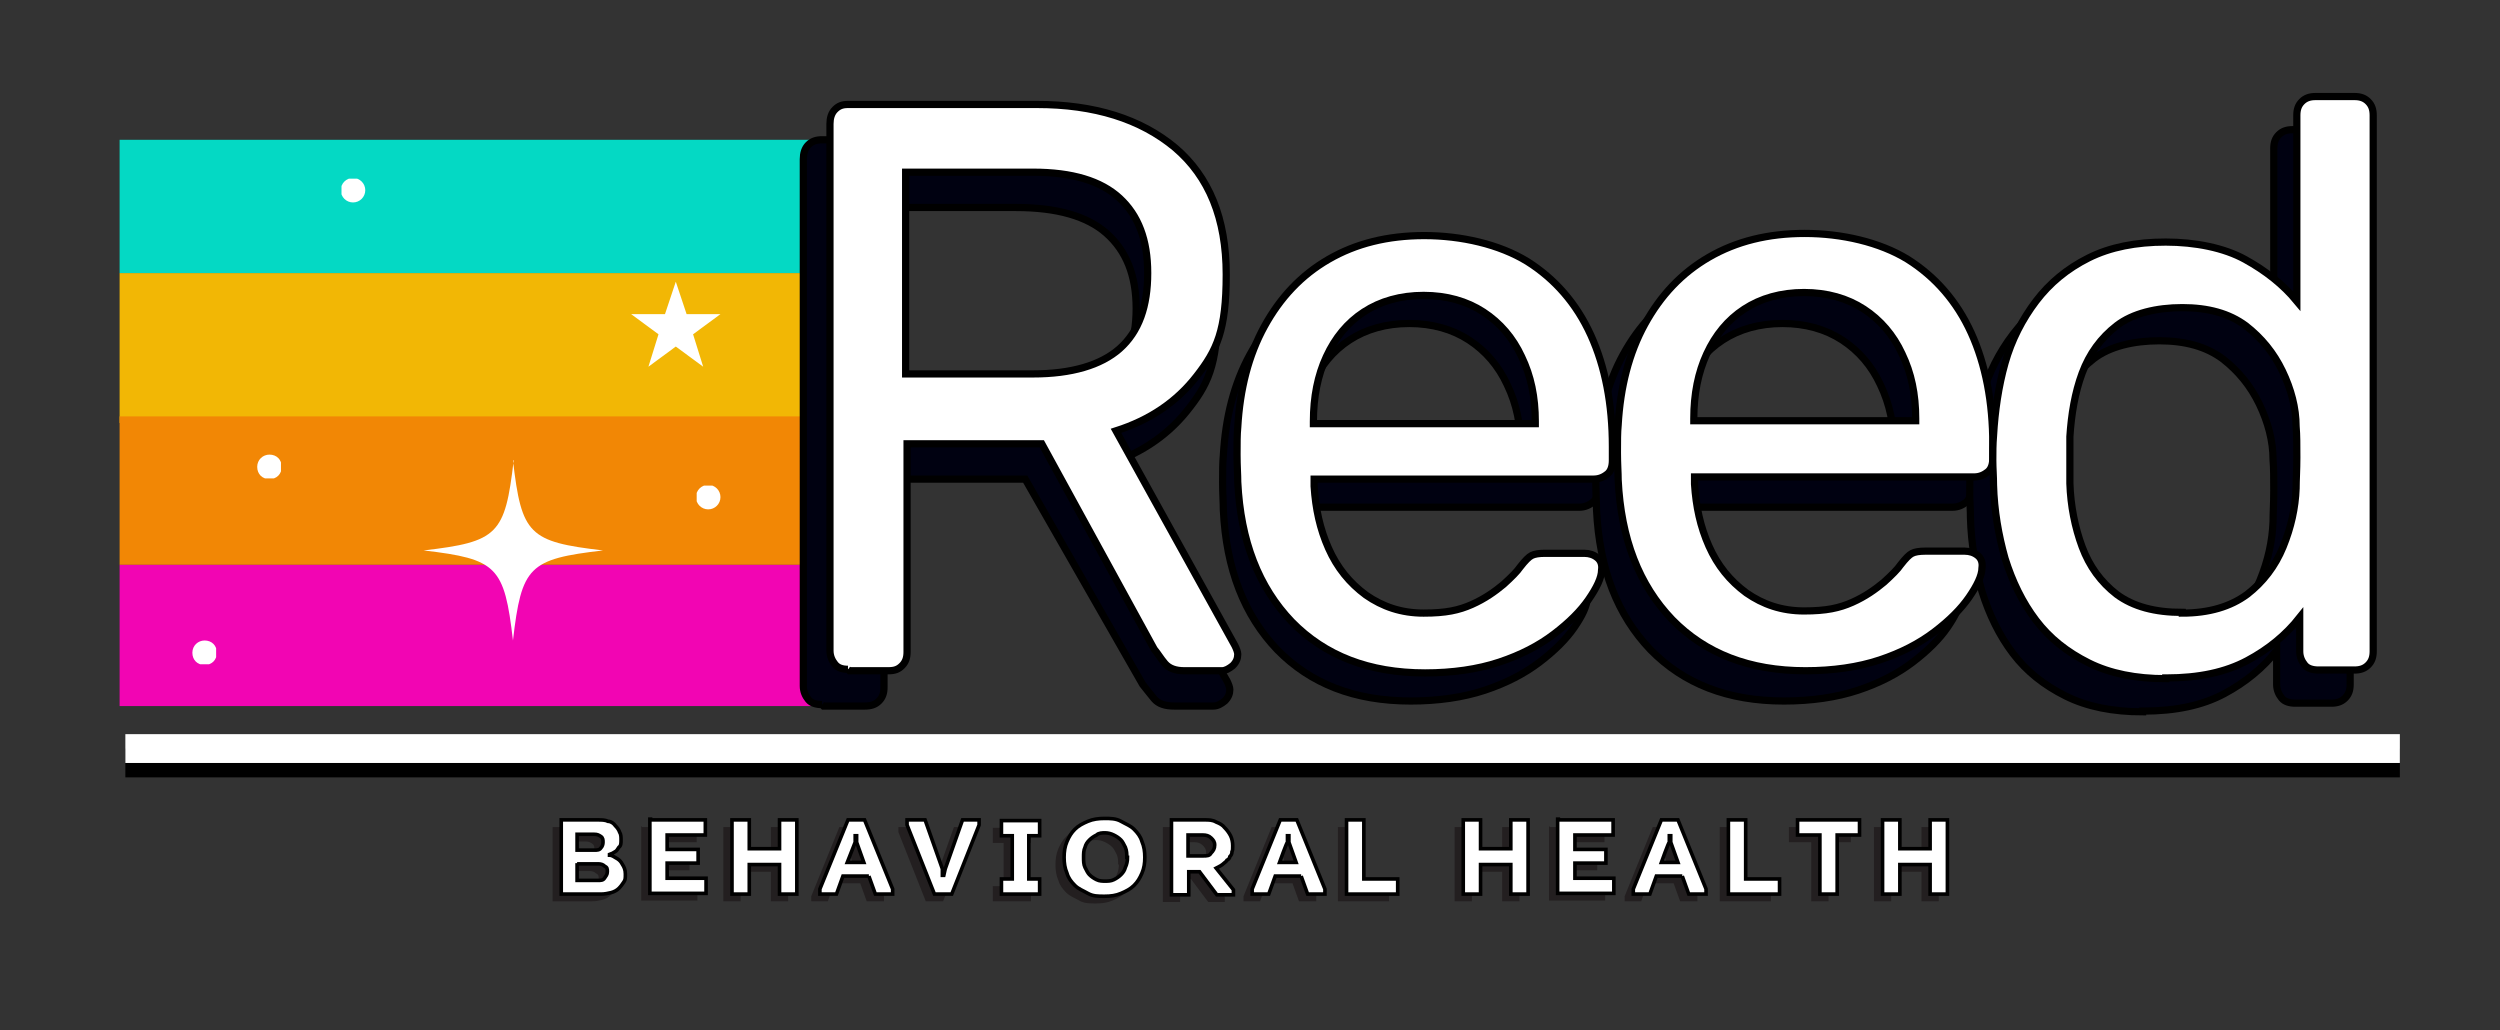 <?xml version="1.0" encoding="UTF-8"?>
<svg xmlns="http://www.w3.org/2000/svg" xmlns:xlink="http://www.w3.org/1999/xlink" version="1.1" viewBox="0 0 347 143">
  <rect x="0" y="0" width="347" height="143" fill="#333333" stroke="none"/>
  <defs>
    <style>
      .cls-1, .cls-2, .cls-3 {
        fill: none;
      }

      .cls-4, .cls-5 {
        fill: #231f20;
      }

      .cls-4, .cls-2, .cls-6, .cls-7, .cls-8 {
        stroke: #000;
      }

      .cls-4, .cls-3 {
        stroke-width: 4px;
      }

      .cls-9 {
        fill: #f28705;
      }

      .cls-10 {
        fill: #f2b705;
      }

      .cls-2 {
        display: none;
        stroke-width: 2px;
      }

      .cls-2, .cls-6, .cls-7, .cls-8 {
        stroke-miterlimit: 10;
      }

      .cls-6 {
        fill: #000111;
      }

      .cls-11 {
        clip-path: url(#clippath-11);
      }

      .cls-12 {
        clip-path: url(#clippath-10);
      }

      .cls-13 {
        clip-path: url(#clippath-13);
      }

      .cls-14 {
        clip-path: url(#clippath-14);
      }

      .cls-15 {
        clip-path: url(#clippath-12);
      }

      .cls-16 {
        clip-path: url(#clippath-1);
      }

      .cls-17 {
        clip-path: url(#clippath-3);
      }

      .cls-18 {
        clip-path: url(#clippath-4);
      }

      .cls-19 {
        clip-path: url(#clippath-2);
      }

      .cls-20 {
        clip-path: url(#clippath-7);
      }

      .cls-21 {
        clip-path: url(#clippath-6);
      }

      .cls-22 {
        clip-path: url(#clippath-9);
      }

      .cls-23 {
        clip-path: url(#clippath-8);
      }

      .cls-24 {
        clip-path: url(#clippath-5);
      }

      .cls-25 {
        fill: #f205b3;
      }

      .cls-3 {
        stroke: #fff;
      }

      .cls-26 {
        fill: #04d9c4;
      }

      .cls-7, .cls-27, .cls-8 {
        fill: #fff;
      }

      .cls-8 {
        stroke-width: .5px;
      }

      .cls-28 {
        clip-path: url(#clippath);
      }
    </style>
    <clipPath id="clippath">
      <rect class="cls-1" x="16.6" y="37.9" width="96" height="20.8"/>
    </clipPath>
    <clipPath id="clippath-1">
      <rect class="cls-1" x="16.6" y="19.4" width="97.2" height="18.5"/>
    </clipPath>
    <clipPath id="clippath-2">
      <rect class="cls-1" x="16.6" y="57.8" width="96" height="20.6"/>
    </clipPath>
    <clipPath id="clippath-3">
      <rect class="cls-1" x="16.6" y="78.4" width="96" height="19.6"/>
    </clipPath>
    <clipPath id="clippath-4">
      <rect class="cls-1" x="58.8" y="63.9" width="25" height="25"/>
    </clipPath>
    <clipPath id="clippath-5">
      <rect class="cls-1" x="87.6" y="39.1" width="12.4" height="11.8"/>
    </clipPath>
    <clipPath id="clippath-6">
      <polygon class="cls-1" points="93.8 39.1 95.3 43.6 100 43.6 96.2 46.4 97.6 50.9 93.8 48.1 90 50.9 91.4 46.4 87.6 43.6 92.3 43.6 93.8 39.1"/>
    </clipPath>
    <clipPath id="clippath-7">
      <rect class="cls-1" x="35.7" y="63.1" width="3.3" height="3.3"/>
    </clipPath>
    <clipPath id="clippath-8">
      <path class="cls-1" d="M37.4,63.1c-.9,0-1.7.7-1.7,1.7s.7,1.7,1.7,1.7,1.7-.7,1.7-1.7-.7-1.7-1.7-1.7Z"/>
    </clipPath>
    <clipPath id="clippath-9">
      <rect class="cls-1" x="26.7" y="88.9" width="3.3" height="3.3"/>
    </clipPath>
    <clipPath id="clippath-10">
      <path class="cls-1" d="M28.4,88.9c-.9,0-1.7.7-1.7,1.7s.7,1.7,1.7,1.7,1.7-.7,1.7-1.7-.7-1.7-1.7-1.7Z"/>
    </clipPath>
    <clipPath id="clippath-11">
      <rect class="cls-1" x="96.7" y="67.4" width="3.3" height="3.3"/>
    </clipPath>
    <clipPath id="clippath-12">
      <circle class="cls-1" cx="98.3" cy="69" r="1.7"/>
    </clipPath>
    <clipPath id="clippath-13">
      <rect class="cls-1" x="47.4" y="24.8" width="3.3" height="3.3"/>
    </clipPath>
    <clipPath id="clippath-14">
      <circle class="cls-1" cx="49" cy="26.4" r="1.7"/>
    </clipPath>
  </defs>
  <!-- Generator: Adobe Illustrator 28.7.1, SVG Export Plug-In . SVG Version: 1.2.0 Build 142)  -->
  <g>
    <g id="Layer_1">
      <g class="cls-28">
        <path class="cls-10" d="M16.6,37.9h96v20.8H16.6v-20.8Z"/>
      </g>
      <g class="cls-16">
        <path class="cls-26" d="M16.6,19.4h97.2v18.5H16.6v-18.5Z"/>
      </g>
      <g class="cls-19">
        <path class="cls-9" d="M16.6,57.8h96v20.6H16.6v-20.6Z"/>
      </g>
      <g class="cls-17">
        <path class="cls-25" d="M16.6,78.4h96v19.6H16.6v-19.6Z"/>
      </g>
      <path class="cls-6" d="M114.1,97.8c-.8,0-1.5-.2-1.9-.7s-.7-1.1-.7-1.9V22.1c0-.8.2-1.5.7-2s1.1-.7,1.9-.7h27.4c8.4,0,15.1,2,20.1,6,4.9,4,7.4,9.8,7.4,17.6s-1.4,10.5-4.3,14.1-6.8,6.1-11.7,7.6l17.3,29.8c.2.4.4.9.4,1.2,0,.6-.2,1.1-.7,1.6-.5.4-1,.7-1.6.7h-5.4c-1.3,0-2.2-.3-2.8-1s-1.1-1.4-1.6-2l-16.3-28.5h-19.6v28.9c0,.8-.2,1.4-.7,1.9s-1.1.7-2,.7h-5.7s-.2-.2-.2-.2ZM122.5,56.8h18.5c5.6,0,9.8-1.2,12.6-3.5,2.8-2.4,4.1-5.9,4.1-10.5s-1.4-8-4.1-10.4c-2.7-2.4-6.9-3.6-12.6-3.6h-18.5s0,28,0,28Z"/>
      <path class="cls-6" d="M195.8,97.3c-7.8,0-13.9-2.4-18.5-7.1-4.6-4.8-7.1-11.2-7.5-19.4,0-1-.1-2.2-.1-3.8s0-2.8.1-3.8c.3-5.3,1.5-10,3.7-14s5.1-7.1,8.9-9.3c3.8-2.2,8.2-3.3,13.3-3.3s10.4,1.2,14.3,3.6c3.8,2.4,6.8,5.8,8.8,10.2s3,9.6,3,15.5v1.9c0,.8-.2,1.5-.7,1.9s-1.1.7-1.9.7h-38.8v1c.2,3.1.8,5.9,2,8.6s2.9,4.8,5.2,6.5c2.3,1.6,4.9,2.5,8,2.5s4.9-.4,6.7-1.2c1.8-.8,3.2-1.8,4.4-2.8,1.1-1,1.9-1.8,2.3-2.4.7-.9,1.2-1.4,1.6-1.6.4-.2,1-.3,1.8-.3h5.5c.7,0,1.3.2,1.8.6s.7,1,.6,1.7c0,1.1-.7,2.5-1.8,4.1s-2.7,3.2-4.8,4.8c-2.1,1.6-4.6,2.9-7.6,3.9s-6.5,1.5-10.3,1.5ZM180.4,62.7h30.7v-.3c0-3.4-.6-6.3-1.9-9-1.2-2.6-3-4.7-5.3-6.2s-5.1-2.3-8.3-2.3-6,.8-8.3,2.3-4,3.6-5.2,6.2c-1.2,2.6-1.8,5.6-1.8,9v.3h.1Z"/>
      <path class="cls-6" d="M247.6,97.3c-7.8,0-13.9-2.4-18.5-7.1-4.6-4.8-7.1-11.2-7.5-19.4,0-1-.1-2.2-.1-3.8s0-2.8.1-3.8c.3-5.3,1.5-10,3.7-14s5.1-7.1,8.9-9.3c3.8-2.2,8.2-3.3,13.3-3.3s10.4,1.2,14.3,3.6c3.8,2.4,6.8,5.8,8.8,10.2s3,9.6,3,15.5v1.9c0,.8-.2,1.5-.7,1.9s-1.1.7-1.9.7h-38.8v1c.2,3.1.8,5.9,2,8.6s2.9,4.8,5.2,6.5c2.3,1.6,4.9,2.5,8,2.5s4.9-.4,6.7-1.2c1.8-.8,3.2-1.8,4.4-2.8,1.1-1,1.9-1.8,2.3-2.4.7-.9,1.2-1.4,1.6-1.6s1-.3,1.8-.3h5.5c.7,0,1.3.2,1.8.6s.7,1,.6,1.7c0,1.1-.7,2.5-1.8,4.1-1.1,1.6-2.7,3.2-4.8,4.8-2.1,1.6-4.6,2.9-7.6,3.9s-6.5,1.5-10.3,1.5h0ZM232.2,62.7h30.7v-.3c0-3.4-.6-6.3-1.9-9-1.2-2.6-3-4.7-5.3-6.2s-5.1-2.3-8.3-2.3-6,.8-8.3,2.3-4,3.6-5.2,6.2c-1.2,2.6-1.8,5.6-1.8,9v.3h.1Z"/>
      <path class="cls-6" d="M297.4,98.8c-4.1,0-7.7-.7-10.7-2.2s-5.4-3.4-7.3-5.9-3.3-5.4-4.3-8.6c-.9-3.2-1.5-6.6-1.6-10.2,0-1.2-.1-2.3-.1-3.4s0-2.2.1-3.4c.2-3.5.7-6.9,1.6-10.1.9-3.2,2.4-6.1,4.3-8.6s4.3-4.5,7.3-6,6.6-2.2,10.7-2.2,8.1.8,11,2.4c2.9,1.6,5.3,3.5,7.2,5.8v-25.8c0-.8.2-1.4.7-1.9s1.1-.7,1.9-.7h5.4c.8,0,1.4.2,1.9.7s.7,1.1.7,1.9v74.4c0,.8-.2,1.4-.7,1.9s-1.1.7-1.9.7h-5c-.8,0-1.5-.2-1.9-.7s-.7-1.1-.7-1.9v-4.7c-1.9,2.4-4.3,4.4-7.3,6s-6.7,2.4-11.2,2.4h-.1ZM299.7,89.7c3.7,0,6.7-.9,9-2.6,2.2-1.7,3.9-3.9,5-6.6s1.7-5.4,1.8-8.1c0-1.2.1-2.6.1-4.3s0-3.1-.1-4.3c0-2.6-.7-5.2-1.9-7.7-1.2-2.5-2.9-4.6-5.1-6.3-2.3-1.7-5.2-2.5-8.8-2.5s-6.9.8-9.1,2.5-3.8,3.9-4.8,6.6c-1,2.7-1.5,5.7-1.7,8.8v6.5c.1,3.1.7,6.1,1.7,8.8,1,2.7,2.6,4.9,4.8,6.6,2.3,1.7,5.3,2.5,9.1,2.5h0Z"/>
      <path class="cls-5" d="M83.4,119.7c.4,0,.7.3,1.1.5.3.2.5.4.7.8.2.3.4.7.4,1.3s0,.8-.2,1.1c-.2.3-.4.6-.7.9-.3.3-.7.5-1.1.6s-.9.2-1.4.2h-5.5v-10.3h5.1c.5,0,1,0,1.4.2.4,0,.8.3,1,.6.3.3.5.6.6.9.2.3.2.7.2,1.1s0,.8-.3,1c-.2.3-.3.5-.5.6-.3.2-.5.3-.8.4h0ZM78.9,116.8v2.2h2.4c.4,0,.7,0,.9-.3.2-.2.3-.5.3-.8s0-.6-.3-.8-.5-.3-.9-.3h-2.4ZM78.9,120.8v2.4h2.9c.4,0,.7,0,.9-.3s.4-.5.4-.9,0-.6-.4-.8c-.2-.2-.5-.3-.9-.3h-2.9Z"/>
      <path class="cls-5" d="M89.1,114.8h7.6v2.1h-5.3v2h4.3v1.9h-4.3v2.1h5.4v2.1h-7.8v-10.3h.1Z"/>
      <path class="cls-5" d="M109.4,125.1h-2.4v-4.1h-4.2v4.1h-2.4v-10.3h2.4v4h4.2v-4h2.4v10.3Z"/>
      <path class="cls-5" d="M119.4,122.6h-3.6l-.9,2.5h-2.3v-.7l3.9-9.6h2.3l3.9,9.6v.7h-2.4l-.9-2.5ZM116.4,120.7h2.3l-1-2.8v-.9h-.2v.9s-1.1,2.8-1.1,2.8Z"/>
      <path class="cls-5" d="M127.2,114.8l2.4,6.8v.9h.2l.2-.9,2.4-6.8h2.3v.7l-3.8,9.6h-2.4l-3.8-9.6v-.7h2.5Z"/>
      <path class="cls-5" d="M137.8,123h1.5v-6h-1.5v-2.1h5.3v2.1h-1.5v6h1.5v2.1h-5.3v-2.1Z"/>
      <path class="cls-5" d="M155.2,120c0-.5,0-.9-.2-1.4-.2-.4-.4-.8-.6-1-.3-.3-.6-.5-1-.7s-.8-.3-1.2-.3-.9,0-1.2.3c-.4.2-.7.4-1,.7-.3.3-.5.6-.6,1-.2.4-.2.9-.2,1.4s0,1,.2,1.4.4.8.6,1c.3.3.6.5,1,.7s.8.2,1.2.2.8,0,1.2-.2.7-.4,1-.7c.3-.3.5-.6.6-1,.2-.4.3-.9.3-1.4h-.1ZM157.7,120c0,.8-.1,1.5-.4,2.2-.3.7-.6,1.2-1.1,1.7s-1.1.8-1.8,1.1c-.7.3-1.4.4-2.3.4s-1.6,0-2.3-.4-1.3-.6-1.8-1.1-.9-1-1.1-1.7c-.3-.7-.4-1.4-.4-2.2s.1-1.5.4-2.2c.3-.7.6-1.2,1.1-1.7s1.1-.8,1.8-1.1c.7-.3,1.5-.4,2.3-.4s1.6,0,2.3.4,1.3.6,1.8,1.1.9,1,1.1,1.7c.3.7.4,1.4.4,2.2Z"/>
      <path class="cls-5" d="M161.4,114.8h4.6c.6,0,1.1,0,1.6.3.5.2.9.4,1.2.8.3.3.6.7.8,1.1s.3.9.3,1.4,0,.6-.1.8c0,.3-.1.5-.3.7,0,.2-.2.4-.4.5-.1.2-.3.3-.4.4-.3.3-.7.5-1.1.7l2.4,3v.7h-2.3l-2.4-3.2h-1.5v3.2h-2.4v-10.3h0ZM163.7,116.9v2.9h2.1c.5,0,.9,0,1.1-.4.3-.3.5-.6.5-1.1s-.2-.7-.5-1-.7-.4-1.1-.4h-2.1Z"/>
      <path class="cls-5" d="M179.4,122.6h-3.6l-.9,2.5h-2.3v-.7l3.9-9.6h2.3l3.9,9.6v.7h-2.4l-.9-2.5ZM176.4,120.7h2.3l-1-2.8v-.9h-.2v.9c-.1,0-1.1,2.8-1.1,2.8Z"/>
      <path class="cls-5" d="M185.7,114.8h2.4v8.2h4.7v2.1h-7.1v-10.3h0Z"/>
      <path class="cls-5" d="M210.9,125.1h-2.4v-4.1h-4.2v4.1h-2.4v-10.3h2.4v4h4.2v-4h2.4v10.3Z"/>
      <path class="cls-5" d="M215.1,114.8h7.6v2.1h-5.3v2h4.3v1.9h-4.3v2.1h5.4v2.1h-7.8v-10.3h.1Z"/>
      <path class="cls-5" d="M232.3,122.6h-3.6l-.9,2.5h-2.3v-.7l3.9-9.6h2.3l3.9,9.6v.7h-2.4l-.9-2.5ZM229.4,120.7h2.3l-1-2.8v-.9h-.2v.9c-.1,0-1.1,2.8-1.1,2.8Z"/>
      <path class="cls-5" d="M238.7,114.8h2.4v8.2h4.7v2.1h-7.1v-10.3h0Z"/>
      <path class="cls-5" d="M256.9,114.8v2.1h-3.1v8.2h-2.4v-8.2h-3.1v-2.1h8.6Z"/>
      <path class="cls-5" d="M269.1,125.1h-2.4v-4.1h-4.2v4.1h-2.4v-10.3h2.4v4h4.2v-4h2.4v10.3Z"/>
      <g class="cls-18">
        <path class="cls-27" d="M71.3,63.9c-1.2,10.3-2.2,11.3-12.5,12.5h0c10.2,1.2,11.2,2.2,12.4,12.5,1.2-10.3,2.2-11.3,12.5-12.5-10.3-1.2-11.3-2.2-12.5-12.5h0Z"/>
      </g>
      <g class="cls-24">
        <g class="cls-21">
          <path class="cls-27" d="M87.6,39.1h12.4v11.8h-12.4v-11.8Z"/>
        </g>
      </g>
      <g class="cls-20">
        <g class="cls-23">
          <path class="cls-27" d="M35.7,63.1h3.3v3.3h-3.3v-3.3Z"/>
        </g>
      </g>
      <g class="cls-22">
        <g class="cls-12">
          <path class="cls-27" d="M26.7,88.9h3.3v3.3h-3.3v-3.3Z"/>
        </g>
      </g>
      <g class="cls-11">
        <g class="cls-15">
          <path class="cls-27" d="M96.7,67.4h3.3v3.3h-3.3v-3.3Z"/>
        </g>
      </g>
      <g class="cls-13">
        <g class="cls-14">
          <path class="cls-27" d="M47.4,24.8h3.3v3.3h-3.3v-3.3Z"/>
        </g>
      </g>
      <path class="cls-7" d="M117.7,92.9c-.8,0-1.4-.2-1.8-.7s-.7-1.1-.7-1.9V17.2c0-.8.2-1.5.7-2s1-.7,1.8-.7h26.2c8,0,14.4,2,19.2,6,4.7,4,7.1,9.8,7.1,17.6s-1.3,10.5-4.1,14.1-6.5,6.1-11.2,7.6l16.5,29.8c.2.4.4.9.4,1.2,0,.6-.2,1.1-.7,1.6-.5.4-1,.7-1.5.7h-5.2c-1.2,0-2.1-.3-2.7-1s-1-1.4-1.5-2l-15.6-28.5h-18.7v28.9c0,.8-.2,1.4-.7,1.9s-1,.7-1.9.7h-5.4l-.2-.2h0ZM125.7,51.9h17.7c5.3,0,9.4-1.2,12-3.5,2.7-2.4,3.9-5.9,3.9-10.5s-1.3-8-3.9-10.4c-2.6-2.4-6.6-3.6-12-3.6h-17.7v28Z"/>
      <path class="cls-7" d="M197.8,93.4c-7.8,0-13.9-2.4-18.5-7.1-4.6-4.8-7.1-11.2-7.5-19.4,0-1-.1-2.2-.1-3.8s0-2.8.1-3.8c.3-5.3,1.5-10,3.7-14s5.1-7.1,8.9-9.3c3.8-2.2,8.2-3.3,13.3-3.3s10.4,1.2,14.3,3.6c3.8,2.4,6.8,5.8,8.8,10.2s3,9.6,3,15.5v1.9c0,.8-.2,1.5-.7,1.9s-1.1.7-1.9.7h-38.8v1c.2,3.1.8,5.9,2,8.6s2.9,4.8,5.2,6.5c2.3,1.6,4.9,2.5,8,2.5s4.9-.4,6.7-1.2c1.8-.8,3.2-1.8,4.4-2.8,1.1-1,1.9-1.8,2.3-2.4.7-.9,1.2-1.4,1.6-1.6.4-.2,1-.3,1.8-.3h5.5c.7,0,1.3.2,1.8.6s.7,1,.6,1.7c0,1.1-.7,2.5-1.8,4.1s-2.7,3.2-4.8,4.8c-2.1,1.6-4.6,2.9-7.6,3.9s-6.5,1.5-10.3,1.5ZM182.4,58.8h30.7v-.3c0-3.4-.6-6.3-1.9-9-1.2-2.6-3-4.7-5.3-6.2s-5.1-2.3-8.3-2.3-6,.8-8.3,2.3-4,3.6-5.2,6.2c-1.2,2.6-1.8,5.6-1.8,9v.3h.1Z"/>
      <path class="cls-7" d="M250.6,93.1c-7.8,0-13.9-2.4-18.5-7.1-4.6-4.8-7.1-11.2-7.5-19.4,0-1-.1-2.2-.1-3.8s0-2.8.1-3.8c.3-5.3,1.5-10,3.7-14s5.1-7.1,8.9-9.3c3.8-2.2,8.2-3.3,13.3-3.3s10.4,1.2,14.3,3.6c3.8,2.4,6.8,5.8,8.8,10.2s3,9.6,3,15.5v1.9c0,.8-.2,1.5-.7,1.9s-1.1.7-1.9.7h-38.8v1c.2,3.1.8,5.9,2,8.6s2.9,4.8,5.2,6.5c2.3,1.6,4.9,2.5,8,2.5s4.9-.4,6.7-1.2c1.8-.8,3.2-1.8,4.4-2.8,1.1-1,1.9-1.8,2.3-2.4.7-.9,1.2-1.4,1.6-1.6s1-.3,1.8-.3h5.5c.7,0,1.3.2,1.8.6s.7,1,.6,1.7c0,1.1-.7,2.5-1.8,4.1-1.1,1.6-2.7,3.2-4.8,4.8-2.1,1.6-4.6,2.9-7.6,3.9s-6.5,1.5-10.3,1.5h0ZM235.2,58.4h30.7v-.3c0-3.4-.6-6.3-1.9-9-1.2-2.6-3-4.7-5.3-6.2s-5.1-2.3-8.3-2.3-6,.8-8.3,2.3-4,3.6-5.2,6.2c-1.2,2.6-1.8,5.6-1.8,9v.3h.1,0Z"/>
      <path class="cls-7" d="M300.6,94.2c-4.1,0-7.7-.7-10.7-2.2s-5.4-3.4-7.3-5.9-3.3-5.4-4.3-8.6c-.9-3.2-1.5-6.6-1.6-10.2,0-1.2-.1-2.3-.1-3.4s0-2.2.1-3.4c.2-3.5.7-6.9,1.6-10.1.9-3.2,2.4-6.1,4.3-8.6s4.3-4.5,7.3-6,6.6-2.2,10.7-2.2,8.1.8,11,2.4c2.9,1.6,5.3,3.5,7.2,5.8v-25.8c0-.8.2-1.4.7-1.9s1.1-.7,1.9-.7h5.4c.8,0,1.4.2,1.9.7s.7,1.1.7,1.9v74.4c0,.8-.2,1.4-.7,1.9s-1.1.7-1.9.7h-5c-.8,0-1.5-.2-1.9-.7s-.7-1.1-.7-1.9v-4.7c-1.9,2.4-4.3,4.4-7.3,6s-6.7,2.4-11.2,2.4h-.1ZM302.9,85.1c3.7,0,6.7-.9,9-2.6,2.2-1.7,3.9-3.9,5-6.6s1.7-5.4,1.8-8.1c0-1.2.1-2.6.1-4.3s0-3.1-.1-4.3c0-2.6-.7-5.2-1.9-7.7-1.2-2.5-2.9-4.6-5.1-6.3-2.3-1.7-5.2-2.5-8.8-2.5s-6.9.8-9.1,2.5-3.8,3.9-4.8,6.6c-1,2.7-1.5,5.7-1.7,8.8v6.5c.1,3.1.7,6.1,1.7,8.8,1,2.7,2.6,4.9,4.8,6.6,2.3,1.7,5.3,2.5,9.1,2.5h0Z"/>
      <path class="cls-4" d="M17.4,105.9h315.7"/>
      <path class="cls-3" d="M17.4,103.9h315.7"/>
      <path class="cls-8" d="M84.6,118.7c.4,0,.7.3,1.1.5.3.2.5.4.7.8.2.3.4.7.4,1.3s0,.8-.2,1.1c-.2.3-.4.6-.7.9-.3.3-.7.5-1.1.6s-.9.2-1.4.2h-5.5v-10.3h5.1c.5,0,1,0,1.4.2.4,0,.8.3,1,.6.3.3.5.6.6.9.2.3.2.7.2,1.1s0,.8-.3,1c-.2.3-.3.5-.5.6-.3.2-.5.3-.8.4h0ZM80.1,115.8v2.2h2.4c.4,0,.7,0,.9-.3.2-.2.3-.5.3-.8s0-.6-.3-.8-.5-.3-.9-.3h-2.4ZM80.1,119.8v2.4h2.9c.4,0,.7,0,.9-.3s.4-.5.4-.9,0-.6-.4-.8c-.2-.2-.5-.3-.9-.3h-2.9Z"/>
      <path class="cls-8" d="M90.3,113.8h7.6v2.1h-5.3v2h4.3v1.9h-4.3v2.1h5.4v2.1h-7.8v-10.3h.1Z"/>
      <path class="cls-8" d="M110.6,124.1h-2.4v-4.1h-4.2v4.1h-2.4v-10.3h2.4v4h4.2v-4h2.4v10.3Z"/>
      <path class="cls-8" d="M120.6,121.6h-3.6l-.9,2.5h-2.3v-.7l3.9-9.6h2.3l3.9,9.6v.7h-2.4l-.9-2.5ZM117.6,119.7h2.3l-1-2.8v-.9h-.2v.9s-1.1,2.8-1.1,2.8Z"/>
      <path class="cls-8" d="M128.4,113.8l2.4,6.8v.9h.2l.2-.9,2.4-6.8h2.3v.7l-3.8,9.6h-2.4l-3.8-9.6v-.7h2.5Z"/>
      <path class="cls-8" d="M139,122h1.5v-6h-1.5v-2.1h5.3v2.1h-1.5v6h1.5v2.1h-5.3v-2.1Z"/>
      <path class="cls-8" d="M156.4,119c0-.5,0-.9-.2-1.4-.2-.4-.4-.8-.6-1-.3-.3-.6-.5-1-.7s-.8-.3-1.2-.3-.9,0-1.2.3c-.4.2-.7.4-1,.7-.3.3-.5.6-.6,1-.2.4-.2.9-.2,1.4s0,1,.2,1.4.4.8.6,1c.3.3.6.5,1,.7s.8.2,1.2.2.8,0,1.2-.2.7-.4,1-.7c.3-.3.5-.6.6-1,.2-.4.3-.9.3-1.4h-.1ZM158.9,119c0,.8-.1,1.5-.4,2.2-.3.7-.6,1.2-1.1,1.7s-1.1.8-1.8,1.1c-.7.3-1.4.4-2.3.4s-1.6,0-2.3-.4-1.3-.6-1.8-1.1-.9-1-1.1-1.7c-.3-.7-.4-1.4-.4-2.2s.1-1.5.4-2.2c.3-.7.6-1.2,1.1-1.7s1.1-.8,1.8-1.1c.7-.3,1.5-.4,2.3-.4s1.6,0,2.3.4,1.3.6,1.8,1.1.9,1,1.1,1.7c.3.7.4,1.4.4,2.2Z"/>
      <path class="cls-8" d="M162.6,113.8h4.6c.6,0,1.1,0,1.6.3.5.2.9.4,1.2.8.3.3.6.7.8,1.1s.3.9.3,1.4,0,.6-.1.8c0,.3-.1.5-.3.7,0,.2-.2.4-.4.5-.1.2-.3.3-.4.4-.3.3-.7.5-1.1.7l2.4,3v.7h-2.3l-2.4-3.2h-1.5v3.2h-2.4v-10.3h0ZM164.9,115.9v2.9h2.1c.5,0,.9,0,1.1-.4.3-.3.5-.6.5-1.1s-.2-.7-.5-1-.7-.4-1.1-.4h-2.1Z"/>
      <path class="cls-8" d="M180.6,121.6h-3.6l-.9,2.5h-2.3v-.7l3.9-9.6h2.3l3.9,9.6v.7h-2.4l-.9-2.5ZM177.6,119.7h2.3l-1-2.8v-.9h-.2v.9c-.1,0-1.1,2.8-1.1,2.8Z"/>
      <path class="cls-8" d="M186.9,113.8h2.4v8.2h4.7v2.1h-7.1v-10.3h0Z"/>
      <path class="cls-8" d="M212.1,124.1h-2.4v-4.1h-4.2v4.1h-2.4v-10.3h2.4v4h4.2v-4h2.4v10.3Z"/>
      <path class="cls-8" d="M216.3,113.8h7.6v2.1h-5.3v2h4.3v1.9h-4.3v2.1h5.4v2.1h-7.8v-10.3h.1Z"/>
      <path class="cls-8" d="M233.5,121.6h-3.6l-.9,2.5h-2.3v-.7l3.9-9.6h2.3l3.9,9.6v.7h-2.4l-.9-2.5ZM230.6,119.7h2.3l-1-2.8v-.9h-.2v.9c-.1,0-1.1,2.8-1.1,2.8Z"/>
      <path class="cls-8" d="M239.9,113.8h2.4v8.2h4.7v2.1h-7.1v-10.3h0Z"/>
      <path class="cls-8" d="M258.1,113.8v2.1h-3.1v8.2h-2.4v-8.2h-3.1v-2.1h8.6Z"/>
      <path class="cls-8" d="M270.3,124.1h-2.4v-4.1h-4.2v4.1h-2.4v-10.3h2.4v4h4.2v-4h2.4v10.3Z"/>
      <rect class="cls-2" x="17.4" y="20" width="97.2" height="76.9" rx="1.6" ry="1.6"/>
    </g>
  </g>
</svg>